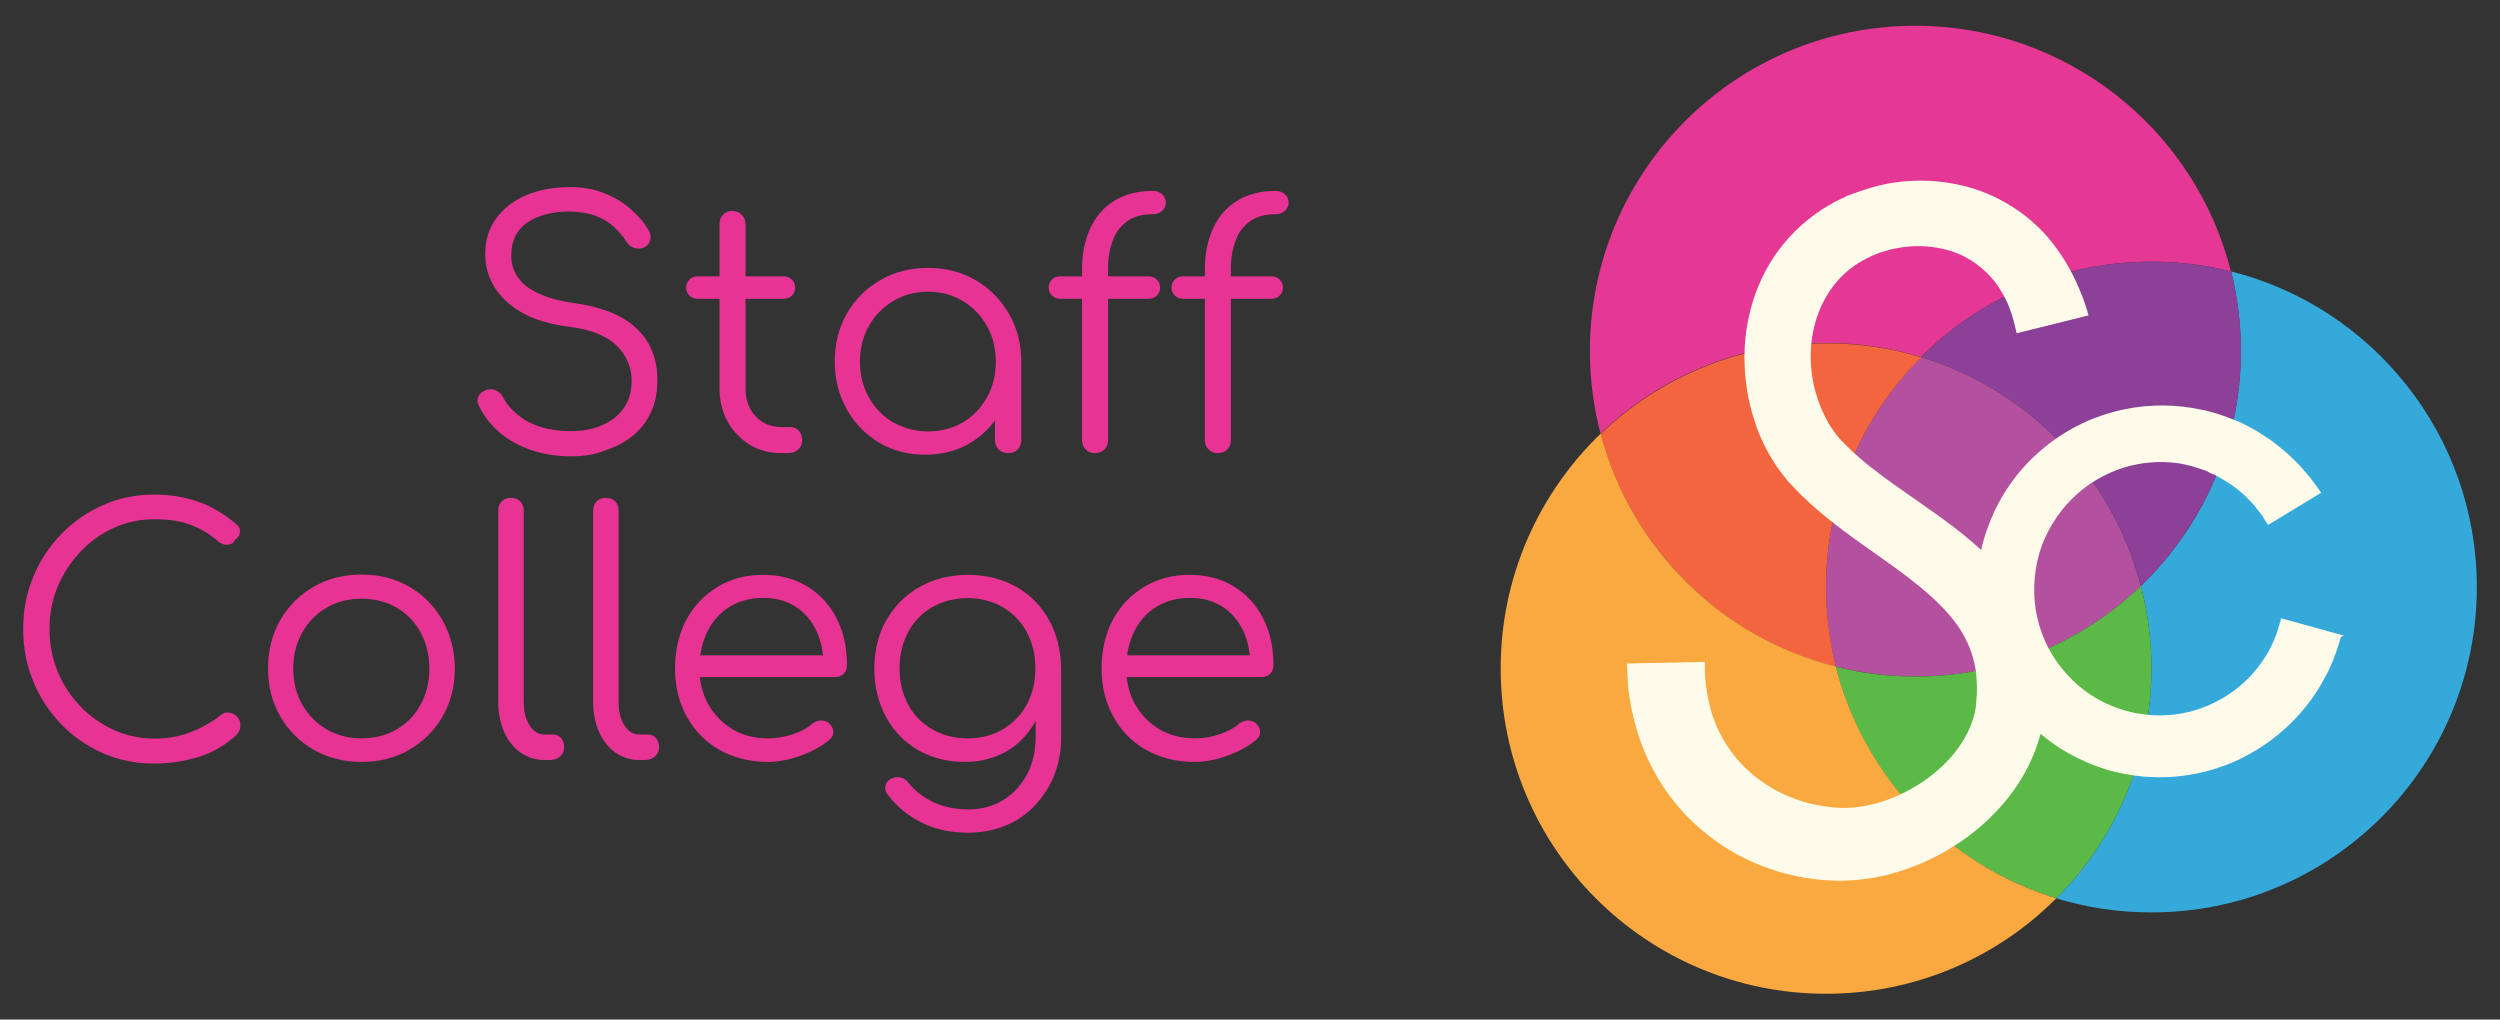 <?xml version="1.0" encoding="UTF-8"?>
<svg xmlns="http://www.w3.org/2000/svg" id="Layer_1" viewBox="0 0 922 376">
  <rect x="0" y="0" width="922" height="376" fill="#333333" stroke="none"/>
  <defs>
    <style>.cls-1{fill:#f9a93f;}.cls-1,.cls-2,.cls-3,.cls-4,.cls-5,.cls-6,.cls-7,.cls-8,.cls-9{stroke-width:0px;}.cls-2{fill:#5bba47;}.cls-3{fill:#35a9da;}.cls-4{fill:#b4519e;}.cls-5{fill:#8c4098;}.cls-6{fill:#f2653f;}.cls-7{fill:#fffbea;}.cls-8{fill:#e63394;}.cls-9{fill:#e53895;}</style>
  </defs>
  <path class="cls-8" d="m210.65,168.3c-5.3,0-10.2-.8-14.7-2.3s-8.4-3.7-11.7-6.5-5.8-6.1-7.6-9.8c-.7-1.3-.7-2.5-.1-3.7.6-1.1,1.7-1.9,3.2-2.3,1.2-.3,2.3-.2,3.4.4,1.1.6,2,1.4,2.5,2.6,1.2,2.4,3.1,4.5,5.4,6.4,2.4,1.9,5.2,3.4,8.5,4.4s6.9,1.5,10.9,1.5c4.4,0,8.3-.7,11.6-2.2,3.4-1.4,6-3.5,8-6.3,1.9-2.8,2.9-6.1,2.9-10.1,0-5-1.9-9.4-5.6-13-3.7-3.6-9.5-5.9-17.5-6.9-9.7-1.2-17.2-4.1-22.7-9-5.4-4.8-8.2-10.8-8.2-17.8,0-5,1.3-9.4,4-13.1s6.4-6.6,11.1-8.6c4.7-2,10.1-3,16.2-3,4.5,0,8.7.7,12.4,2.2,3.7,1.4,7,3.3,9.7,5.7,2.8,2.4,5,4.9,6.7,7.7.8,1.3,1.1,2.6.8,3.8-.3,1.2-1,2.2-2.2,2.8-1.2.6-2.5.7-3.8.2-1.3-.4-2.2-1.2-2.9-2.4-1.2-1.9-2.8-3.7-4.6-5.4-1.9-1.7-4.1-3-6.7-4-2.6-1-5.8-1.5-9.5-1.6-6.5,0-11.8,1.4-15.7,4.1-4,2.8-5.9,6.8-5.9,12.1,0,2.8.7,5.4,2.2,7.7,1.5,2.4,3.9,4.4,7.4,6.1,3.4,1.7,8,3,13.8,3.8,10.3,1.5,18,4.6,23,9.5,5,4.8,7.5,11.1,7.5,18.9,0,4.5-.8,8.4-2.4,11.9-1.6,3.5-3.9,6.4-6.8,8.7-2.9,2.4-6.4,4.1-10.3,5.4-3.7,1.5-7.8,2.1-12.3,2.1Z"></path>
  <path class="cls-8" d="m257.35,110.2c-1.2,0-2.3-.4-3.1-1.2-.8-.8-1.2-1.8-1.2-2.9,0-1.2.4-2.2,1.2-3s1.9-1.2,3.1-1.2h31.6c1.2,0,2.3.4,3.1,1.2.8.8,1.2,1.8,1.2,3s-.4,2.1-1.2,2.9c-.8.8-1.9,1.2-3.1,1.2h-31.6Zm30.8,56.9c-4.4,0-8.3-1-11.7-3.1-3.4-2.1-6.1-4.9-8.1-8.5s-3-7.7-3-12.3v-60.5c0-1.4.4-2.6,1.3-3.5s2-1.4,3.4-1.4,2.6.5,3.5,1.4,1.4,2.1,1.4,3.5v60.5c0,4.2,1.2,7.7,3.7,10.3,2.5,2.7,5.7,4,9.5,4h3.3c1.3,0,2.4.5,3.2,1.4.8.9,1.2,2.1,1.2,3.5s-.5,2.5-1.5,3.4-2.2,1.3-3.7,1.3h-2.5Z"></path>
  <path class="cls-8" d="m341.25,167.7c-6.4,0-12.1-1.5-17.1-4.5s-9-7.1-11.9-12.3-4.4-11.1-4.4-17.6,1.5-12.5,4.5-17.7,7.1-9.3,12.3-12.3c5.2-3,11.1-4.5,17.6-4.5s12.4,1.5,17.5,4.5c5.2,3,9.2,7.1,12.3,12.3,3,5.2,4.6,11.1,4.6,17.7l-3.8,3c0,5.9-1.4,11.3-4.1,16-2.8,4.7-6.5,8.5-11.3,11.3-4.8,2.7-10.1,4.1-16.2,4.1Zm1-8.6c4.8,0,9.1-1.1,12.8-3.3,3.8-2.2,6.7-5.3,8.9-9.2,2.2-3.9,3.3-8.3,3.3-13.2s-1.1-9.4-3.3-13.2c-2.2-3.9-5.2-7-8.9-9.2-3.8-2.3-8-3.4-12.8-3.4s-9,1.1-12.8,3.4-6.8,5.3-9,9.2c-2.2,3.9-3.3,8.3-3.3,13.2s1.1,9.3,3.3,13.2c2.2,3.9,5.2,7,9,9.2,3.9,2.1,8.1,3.3,12.8,3.3Zm29.6,8c-1.4,0-2.6-.4-3.5-1.3-.9-.9-1.4-2-1.4-3.4v-21.2l2.4-9.8,7.3,1.9v29.1c0,1.4-.5,2.5-1.4,3.4-.8.9-2,1.3-3.4,1.3Z"></path>
  <path class="cls-8" d="m391.15,110.2c-1.3,0-2.4-.4-3.2-1.2-.8-.8-1.2-1.8-1.2-2.9,0-1.2.4-2.2,1.2-3,.8-.8,1.8-1.2,3.2-1.2h32.3c1.3,0,2.4.4,3.2,1.2.8.8,1.2,1.8,1.2,3s-.4,2.1-1.2,2.9c-.8.8-1.8,1.2-3.2,1.2h-32.3Zm12.5,56.9c-1.2,0-2.3-.4-3.2-1.3-.9-.9-1.4-2-1.4-3.5v-62.8c0-5.8,1-10.9,3-15.2,2-4.4,4.9-7.8,8.8-10.2,3.9-2.4,8.6-3.7,14.2-3.7,1.4,0,2.6.4,3.5,1.2.9.8,1.4,1.9,1.4,3.1s-.5,2.3-1.4,3.1c-.9.8-2.1,1.2-3.5,1.2-3.7,0-6.8.8-9.2,2.5-2.4,1.7-4.3,4-5.4,7.1-1.2,3-1.8,6.5-1.8,10.3v63.3c0,1.5-.4,2.7-1.3,3.5-.9,1-2.1,1.4-3.7,1.4Zm32.8-56.9c-1.3,0-2.4-.4-3.2-1.2-.8-.8-1.2-1.8-1.2-2.9,0-1.2.4-2.2,1.2-3,.8-.8,1.8-1.2,3.2-1.2h32.3c1.3,0,2.4.4,3.2,1.2.8.8,1.2,1.8,1.2,3s-.4,2.1-1.2,2.9c-.8.8-1.8,1.2-3.2,1.2h-32.3Zm12.5,56.9c-1.2,0-2.3-.4-3.2-1.3-.9-.9-1.4-2-1.4-3.5v-62.8c0-5.8,1-10.9,3-15.2,2-4.4,4.9-7.8,8.8-10.2,3.9-2.4,8.6-3.7,14.2-3.7,1.4,0,2.6.4,3.5,1.2.9.8,1.4,1.9,1.4,3.1s-.5,2.3-1.4,3.1c-.9.8-2.1,1.2-3.5,1.2-3.7,0-6.8.8-9.2,2.5-2.4,1.7-4.3,4-5.4,7.1-1.2,3-1.8,6.5-1.8,10.3v63.3c0,1.5-.4,2.7-1.3,3.5-.9,1-2.1,1.4-3.7,1.4Z"></path>
  <path class="cls-8" d="m56.75,281.6c-6.7,0-12.9-1.3-18.8-3.8-5.8-2.6-10.9-6.1-15.4-10.7-4.4-4.6-7.9-9.9-10.3-15.9-2.5-6-3.7-12.4-3.7-19.3s1.2-13.1,3.7-19.1c2.4-6,5.9-11.2,10.3-15.8,4.4-4.5,9.5-8.1,15.4-10.7,5.8-2.6,12.1-3.9,18.9-3.9,5.9,0,11.3.9,16.2,2.6,4.9,1.7,9.6,4.5,14.1,8.3.7.6,1.2,1.3,1.3,2,.1.8,0,1.5-.3,2.2s-.8,1.2-1.5,1.5c-.2.7-.6,1.2-1.2,1.5-.7.3-1.4.5-2.3.4s-1.7-.5-2.5-1.1c-3.2-2.8-6.7-4.9-10.5-6.3-3.8-1.4-8.2-2-13.2-2-5.4,0-10.4,1.1-15,3.2-4.7,2.1-8.8,5.1-12.3,8.8s-6.3,8-8.4,12.9c-2,4.9-3,10-3,15.5s1,10.9,3,15.7c2,4.9,4.8,9.2,8.4,12.9,3.5,3.7,7.7,6.6,12.3,8.7,4.7,2.1,9.7,3.2,15,3.2,4.5,0,8.8-.7,12.9-2.2,4-1.5,7.9-3.6,11.5-6.4,1-.8,2-1.2,3.2-1,1.1.2,2.1.7,2.9,1.5s1.2,1.9,1.2,3.2c0,.7-.1,1.3-.3,1.8-.2.5-.6,1.1-1.1,1.7-4.2,3.9-8.9,6.6-14.1,8.2-5.4,1.6-10.8,2.4-16.4,2.4Z"></path>
  <path class="cls-8" d="m133.35,281c-6.6,0-12.5-1.5-17.7-4.5s-9.3-7.1-12.3-12.3c-3-5.2-4.5-11.1-4.5-17.7s1.5-12.6,4.5-17.8,7.1-9.3,12.3-12.3c5.2-3,11.1-4.5,17.7-4.5s12.5,1.5,17.6,4.5c5.2,3,9.2,7.1,12.2,12.3s4.5,11.1,4.6,17.8c0,6.6-1.5,12.5-4.5,17.7s-7.1,9.3-12.3,12.3c-5.1,3-11,4.5-17.6,4.5Zm0-8.7c4.8,0,9.1-1.1,12.9-3.3,3.8-2.2,6.8-5.3,8.9-9.2,2.1-3.9,3.2-8.3,3.2-13.2s-1.1-9.4-3.2-13.3c-2.1-3.9-5.1-7-8.9-9.2-3.8-2.2-8.1-3.3-12.9-3.3s-9.1,1.1-12.9,3.3-6.8,5.3-9,9.2-3.3,8.4-3.3,13.3,1.1,9.4,3.3,13.2c2.2,3.9,5.2,6.9,9,9.2,3.9,2.2,8.1,3.3,12.9,3.3Z"></path>
  <path class="cls-8" d="m200.95,280.3c-3.3,0-6.3-.9-8.9-2.7-2.6-1.8-4.6-4.3-6.1-7.6-1.4-3.2-2.2-6.9-2.2-11.1v-70.6c0-1.4.4-2.5,1.3-3.4.9-.9,2-1.3,3.4-1.3s2.5.4,3.4,1.3c.9.9,1.3,2,1.3,3.4v70.6c0,3.6.7,6.4,2.2,8.7,1.4,2.2,3.3,3.3,5.5,3.3h3.1c1.2,0,2.2.4,3,1.3.7.9,1.1,2,1.1,3.4s-.5,2.5-1.5,3.4-2.4,1.3-4,1.3h-1.6Z"></path>
  <path class="cls-8" d="m235.95,280.3c-3.3,0-6.3-.9-8.9-2.7-2.6-1.8-4.6-4.3-6.1-7.6-1.4-3.2-2.2-6.9-2.2-11.1v-70.6c0-1.4.4-2.5,1.3-3.4.9-.9,2-1.3,3.4-1.3s2.5.4,3.4,1.3c.9.9,1.3,2,1.3,3.4v70.6c0,3.6.7,6.4,2.2,8.7,1.4,2.2,3.3,3.3,5.5,3.3h3.1c1.2,0,2.2.4,3,1.3.7.9,1.1,2,1.1,3.4s-.5,2.5-1.5,3.4-2.4,1.3-4,1.3h-1.6Z"></path>
  <path class="cls-8" d="m283.25,281c-6.7,0-12.6-1.5-17.8-4.4-5.2-2.9-9.2-7-12.1-12.2s-4.4-11.1-4.4-17.8,1.4-12.7,4.1-17.9c2.8-5.2,6.6-9.2,11.5-12.2s10.5-4.5,16.8-4.5,11.7,1.4,16.4,4.3c4.7,2.9,8.3,6.8,10.8,11.8,2.6,5,3.8,10.8,3.8,17.2,0,1.3-.4,2.4-1.2,3.2-.8.8-1.9,1.2-3.2,1.2h-52.6v-8h53.6l-5.3,3.8c.1-4.8-.8-9.1-2.6-12.9-1.8-3.8-4.4-6.8-7.7-8.9-3.3-2.1-7.3-3.2-11.9-3.2s-8.8,1.1-12.4,3.3-6.3,5.3-8.2,9.2c-1.9,3.9-2.9,8.4-2.9,13.4s1.1,9.5,3.3,13.4c2.2,3.9,5.2,6.9,9,9.2s8.2,3.3,13.1,3.3c3,0,6-.5,9-1.5s5.4-2.3,7.2-3.9c.9-.7,1.9-1.1,3.1-1.2,1.2,0,2.1.3,3,.9,1.1,1,1.6,2.1,1.7,3.2,0,1.2-.4,2.1-1.4,3-2.7,2.3-6.2,4.2-10.4,5.8-4.4,1.6-8.5,2.4-12.3,2.4Z"></path>
  <path class="cls-8" d="m355.85,281c-6.5,0-12.3-1.5-17.3-4.4s-9-7-11.8-12.2-4.3-11.1-4.3-17.8,1.5-12.8,4.5-18,7.1-9.3,12.3-12.2c5.2-2.9,11.1-4.4,17.7-4.4s12.6,1.5,17.8,4.4c5.2,2.9,9.2,7,12.1,12.2s4.4,11.2,4.5,18l-5.6,3c0,6.1-1.3,11.5-3.8,16.3-2.6,4.7-6.1,8.5-10.6,11.1-4.5,2.6-9.7,4-15.5,4Zm1.3,26.1c-6.5,0-12.3-1.2-17.2-3.7-5-2.4-9-5.8-12.3-10-.9-1-1.3-2.1-1.2-3.2s.7-2.1,1.8-2.8c1.1-.7,2.3-1,3.6-.7,1.3.2,2.4.9,3.1,1.9,2.4,3,5.5,5.4,9.2,7.2,3.8,1.8,8.1,2.7,13.1,2.7,4.6,0,8.8-1.1,12.5-3.3s6.7-5.4,8.9-9.4c2.2-4,3.3-8.8,3.3-14.2v-18.8l3.6-7.2,5.8,1.1v25.3c0,6.7-1.5,12.7-4.5,18s-7,9.5-12.1,12.6c-5.2,2.9-11,4.5-17.6,4.5Zm-.3-34.8c4.9,0,9.2-1.1,12.9-3.3,3.8-2.2,6.7-5.2,8.9-9.1,2.1-3.9,3.2-8.3,3.2-13.4s-1.1-9.5-3.2-13.4-5.1-7-8.9-9.2-8.1-3.3-12.9-3.3-9.2,1.1-13,3.3-6.8,5.2-8.9,9.2c-2.1,3.9-3.2,8.4-3.2,13.4s1.1,9.5,3.2,13.4,5.1,6.9,8.9,9.1c3.8,2.2,8.2,3.3,13,3.3Z"></path>
  <path class="cls-8" d="m440.55,281c-6.7,0-12.6-1.5-17.8-4.4-5.2-2.9-9.2-7-12.1-12.2s-4.4-11.1-4.4-17.8,1.4-12.7,4.1-17.9c2.8-5.2,6.6-9.2,11.5-12.2s10.5-4.5,16.8-4.5,11.7,1.4,16.4,4.3c4.7,2.9,8.3,6.8,10.8,11.8,2.6,5,3.8,10.8,3.8,17.2,0,1.3-.4,2.4-1.2,3.2-.8.8-1.9,1.2-3.2,1.2h-52.6v-8h53.7l-5.3,3.8c.1-4.8-.8-9.1-2.6-12.9-1.8-3.8-4.4-6.8-7.7-8.9-3.3-2.1-7.3-3.2-11.9-3.2s-8.8,1.1-12.4,3.3-6.3,5.3-8.2,9.2c-1.9,3.9-2.9,8.4-2.9,13.4s1.1,9.5,3.3,13.4c2.2,3.9,5.2,6.9,9,9.2,3.8,2.2,8.2,3.3,13.1,3.3,3,0,6-.5,9-1.5s5.4-2.3,7.2-3.9c.9-.7,1.9-1.1,3.1-1.2,1.2,0,2.1.3,3,.9,1.1,1,1.6,2.1,1.7,3.2,0,1.2-.4,2.1-1.4,3-2.7,2.3-6.2,4.2-10.4,5.8-4.4,1.6-8.5,2.4-12.4,2.4Z"></path>
  <path class="cls-4" d="m789.55,216.1c-21.6,20.7-50.8,33.4-83.1,33.4-10.1,0-20-1.3-29.4-3.6-2.4-9.4-3.6-19.2-3.6-29.4,0-33.1,13.4-63.1,35.1-84.8,39.6,12.1,70.5,44.1,81,84.4Z"></path>
  <path class="cls-3" d="m913.45,216.5c0,66.3-53.7,120-120,120-12.2,0-24-1.8-35.1-5.2,21.7-21.7,35.1-51.7,35.1-84.8,0-10.5-1.4-20.7-3.9-30.4,22.7-21.8,36.9-52.6,36.9-86.6,0-10.1-1.3-20-3.6-29.4,52,13.1,90.6,60.3,90.6,116.4Z"></path>
  <path class="cls-9" d="m822.75,100.1c-9.4-2.4-19.2-3.6-29.4-3.6-33.2,0-63.2,13.5-84.9,35.2-11.1-3.4-22.9-5.2-35.1-5.2-32.3,0-61.5,12.7-83.1,33.4-2.5-9.7-3.9-19.9-3.9-30.4,0-66.3,53.7-120,120-120,56.2,0,103.4,38.6,116.4,90.6Z"></path>
  <path class="cls-5" d="m826.45,129.5c0,34-14.2,64.7-36.9,86.6-10.5-40.2-41.4-72.3-81-84.4,21.7-21.8,51.7-35.2,84.9-35.2,10.1,0,20,1.3,29.4,3.6,2.3,9.4,3.6,19.3,3.6,29.4Z"></path>
  <path class="cls-2" d="m793.45,246.5c0,33.1-13.4,63.1-35.1,84.8-40-12.2-71.1-44.7-81.3-85.4,9.4,2.4,19.2,3.6,29.4,3.6,32.3,0,61.5-12.7,83.1-33.4,2.5,9.7,3.9,19.9,3.9,30.4Z"></path>
  <path class="cls-6" d="m673.45,216.5c0,10.1,1.3,20,3.6,29.4-42.3-10.6-75.7-43.8-86.7-85.9,21.6-20.7,50.8-33.4,83.1-33.4,12.2,0,24,1.8,35.1,5.2-21.7,21.6-35.1,51.6-35.1,84.7Z"></path>
  <path class="cls-1" d="m758.35,331.3c-21.7,21.8-51.8,35.2-84.9,35.2-66.3,0-120-53.7-120-120,0-34,14.2-64.7,36.9-86.6,11,42.2,44.4,75.3,86.7,85.9,10.3,40.8,41.4,73.3,81.3,85.5Z"></path>
  <path class="cls-7" d="m863.05,235.7c-.1.3-.2.6-.3,1.1-.1.4-.2.9-.5,1.6-.2.7-.5,1.5-.8,2.4s-.7,1.7-1,2.7c-.4.9-.8,1.9-1.3,3s-1,2.2-1.7,3.3c-2.4,4.6-5.9,9.9-10.9,15.2-5,5.3-11.5,10.4-19.4,14.4s-17.4,6.7-27.5,7.2c-5.1.2-10.3-.1-15.6-1.1-1.3-.2-2.6-.5-3.9-.8l-.5-.1-.2-.1-.5-.1-.8-.2-1.6-.5c-1.3-.4-2.8-.9-4.1-1.4s-2.6-1-3.8-1.6c-5.7-2.5-11.2-5.9-16.1-10.1-.1.5-.2,1-.4,1.4-2.7,9.6-7.7,17.8-13.5,24.6-5.9,6.8-12.7,12.3-19.9,16.6-7.2,4.3-14.9,7.5-22.9,9.5-2,.5-4,.9-6.1,1.2-1,.1-2,.3-3.1.4l-1.5.2c-.5.1-1,.1-1.6.1l-1.7.1c-.5,0-1.2.1-1.6.1h-2.8c-1.9-.1-3.8-.1-5.7-.3-3.8-.4-7.5-.9-11.1-1.8-3.6-.8-7.1-1.9-10.4-3.2-6.7-2.5-12.8-5.9-18.1-9.8s-9.9-8.2-13.7-12.8c-7.6-9.1-12-18.7-14.5-26.7-1.2-4-2.1-7.6-2.6-10.8-.3-1.6-.5-3.1-.7-4.4-.1-.7-.2-1.3-.2-2-.1-.7-.1-1.3-.1-1.9s-.1-1.1-.1-1.7c0-.3,0-.5-.1-.8v-.6c0-.7,0-1.3-.1-1.8,0-1-.1-1.5-.1-1.5l28.8-.6v4.2c0,.3,0,.6.1.9,0,.3,0,.7.1,1.1,0,.4.1.8.1,1.3.1.9.2,1.9.4,3,.3,2.2.8,4.6,1.5,7.2,1.5,5.3,4.2,11.4,8.9,17.2,2.3,2.9,5.2,5.7,8.6,8.3,3.4,2.5,7.3,4.9,11.7,6.6,2.2.9,4.5,1.7,6.9,2.3,2.4.6,4.9,1.1,7.5,1.4,5.5.7,9.8.4,15.3-.8,10.5-2.4,21.7-8.6,29.5-17.4,3.9-4.4,6.9-9.4,8.4-14.6.4-1.3.7-2.6.9-3.9l.1-1c0,.1,0-.3,0,.1v-.6l.1-.7c.1-1.1.1-1.7.2-2.4.1-3,0-6.1-.4-9.1-.9-5.9-3.1-11.3-6.6-16.4-3.6-5.1-8.5-9.9-14.1-14.5s-11.9-9-18.4-13.6-13.2-9.4-19.7-15c-1.6-1.4-3.2-2.9-4.8-4.4-.8-.8-1.6-1.5-2.3-2.3l-1.1-1.2-.3-.3-.5-.5-.5-.5-1-1.1c-.2-.2-.3-.3-.5-.6l-.6-.8c-.8-1-1.7-2.1-2.3-3-.7-1-1.4-1.9-2-3-.6-1-1.3-2-1.8-3-2.3-4.1-4.1-8.5-5.4-12.8l-.4-1.4-.5-1.7c-.1-.6-.3-1.2-.4-1.7l-.4-1.6c-.5-2.2-.8-4.4-1.1-6.5-1.1-8.8-.7-17.7,1.4-26.1,2-8.4,5.7-16.4,10.8-23.2s11.5-12.3,18.3-16.3c1.7-1,3.4-1.9,5.2-2.7l.7-.3.3-.2.2-.1.4-.2,1.1-.4,1.1-.4c.2-.1.4-.2.7-.2l.7-.3c2-.7,3.7-1.2,5.5-1.8.9-.2,1.8-.5,2.7-.7s1.8-.4,2.7-.6c14.2-2.7,28.1-.6,39.2,4.5,5.5,2.6,10.4,5.8,14.4,9.3s7.2,7.2,9.7,10.8c5,7.1,7.5,13.3,9.1,17.4.8,2.1,1.3,3.7,1.6,4.8.3,1.1.5,1.7.5,1.7l-26.5,6.6s-.1-.4-.3-1.2c-.2-.8-.4-1.9-.8-3.3-.2-.7-.4-1.5-.7-2.4s-.6-1.8-1-2.8c-.8-2-1.8-4.1-3.2-6.3-2.7-4.4-7-9-13.3-12.3-3.2-1.6-6.9-2.8-11-3.4s-8.6-.6-13.2.2c-.6.1-1.2.2-1.7.3-.6.1-1.1.3-1.7.4-1.1.3-2.4.7-3.3,1l-.4.1c-.1,0-.2.1-.4.2l-1.1.4-.9.4h-.1l-.2.1-.4.2c-1.1.5-2.2,1.1-3.3,1.7-4.3,2.4-8.1,5.8-11.1,9.9-6.1,8.3-9.1,20-7.4,32,.2,1.5.5,3,.8,4.5l.3,1.1.3,1,.3,1,.4,1.3c.9,2.9,2.1,5.5,3.5,8.1.3.7.7,1.3,1.1,1.9.4.6.8,1.2,1.2,1.8.4.7.8,1.1,1.2,1.6l.3.4c.1.1.3.3.4.5l1,1.1.4.4.1.1.2.2.9.9c.6.6,1.2,1.2,1.8,1.8,1.2,1.2,2.5,2.3,3.9,3.5,5.3,4.6,11.5,8.9,17.9,13.4s13.2,9.1,19.9,14.5c2.2,1.8,4.3,3.6,6.5,5.6.7-3.1,1.6-6.2,2.8-9.2,4-10.8,10.8-20.3,19.1-27.4,8.3-7.2,17.9-12,27.6-14.5,9.7-2.5,19.4-2.7,28.1-1.3,1.1.2,2.2.4,3.2.6.5.1,1,.2,1.6.3l.4.1h.1l.6.2h.2l.6.2c.9.2,1.7.5,2.5.7.4.1.8.2,1.2.4l.6.2c.2.1.4.1.7.2,2,.8,4,1.5,5.9,2.3l.7.3.6.3c.4.2.8.4,1.2.6.8.4,1.6.9,2.4,1.3,1.6.8,3,1.8,4.4,2.7s2.8,1.8,4,2.8,2.4,1.9,3.5,2.8c1.1.9,2,1.9,3,2.8.9.9,1.8,1.7,2.6,2.6.8.9,1.5,1.7,2.1,2.4.7.8,1.2,1.5,1.8,2.1.5.7.9,1.3,1.4,1.9,1.6,2.3,2.5,3.5,2.5,3.5l-19.6,11.9s-.5-.8-1.5-2.4c-.2-.4-.5-.8-.8-1.3-.4-.5-.7-.9-1.2-1.5-.4-.5-.9-1.1-1.3-1.7-.5-.6-1.1-1.2-1.7-1.8-2.3-2.6-5.6-5.4-9.8-7.9-.5-.3-1.1-.6-1.6-.9-.3-.2-.5-.3-.8-.5l-.4-.2-.4-.2c-1.1-.4-2.1-.9-3.2-1.5-.1-.1-.3-.1-.5-.2l-.6-.2c-.4-.1-.8-.3-1.2-.4-.8-.3-1.7-.5-2.5-.8l-.6-.2h-.1c-.4-.1-.7-.2-1.1-.3-.7-.2-1.5-.3-2.2-.5-6-1.1-12.6-1-19.4.7-6.7,1.7-13.5,5.1-19.2,10.1s-10.4,11.6-13.2,19c-2.8,7.5-3.6,15.8-2.4,23.8,1.3,8,4.6,15.6,9.6,21.7,4.9,6.2,11.3,11,18.2,13.8.8.4,1.7.7,2.6,1,.8.3,1.6.5,2.4.8l1.6.4.7.2h.2l.3.1c.9.2,1.8.4,2.7.5,3.5.6,7.1.8,10.5.5,6.8-.4,13.1-2.4,18.3-5.2,5.3-2.8,9.5-6.3,12.7-9.8,3.2-3.6,5.5-7.1,7-10.2.4-.8.7-1.5,1-2.2s.6-1.4.8-2,.5-1.2.6-1.7.3-.9.4-1.3c.1-.3.3-.9.4-1.3.1-.4.2-.8.3-1.1.1-.6.2-.9.2-.9l23.2,6.4c-1.1.4-1.2.7-1.4,1.3Z"></path>
</svg>
